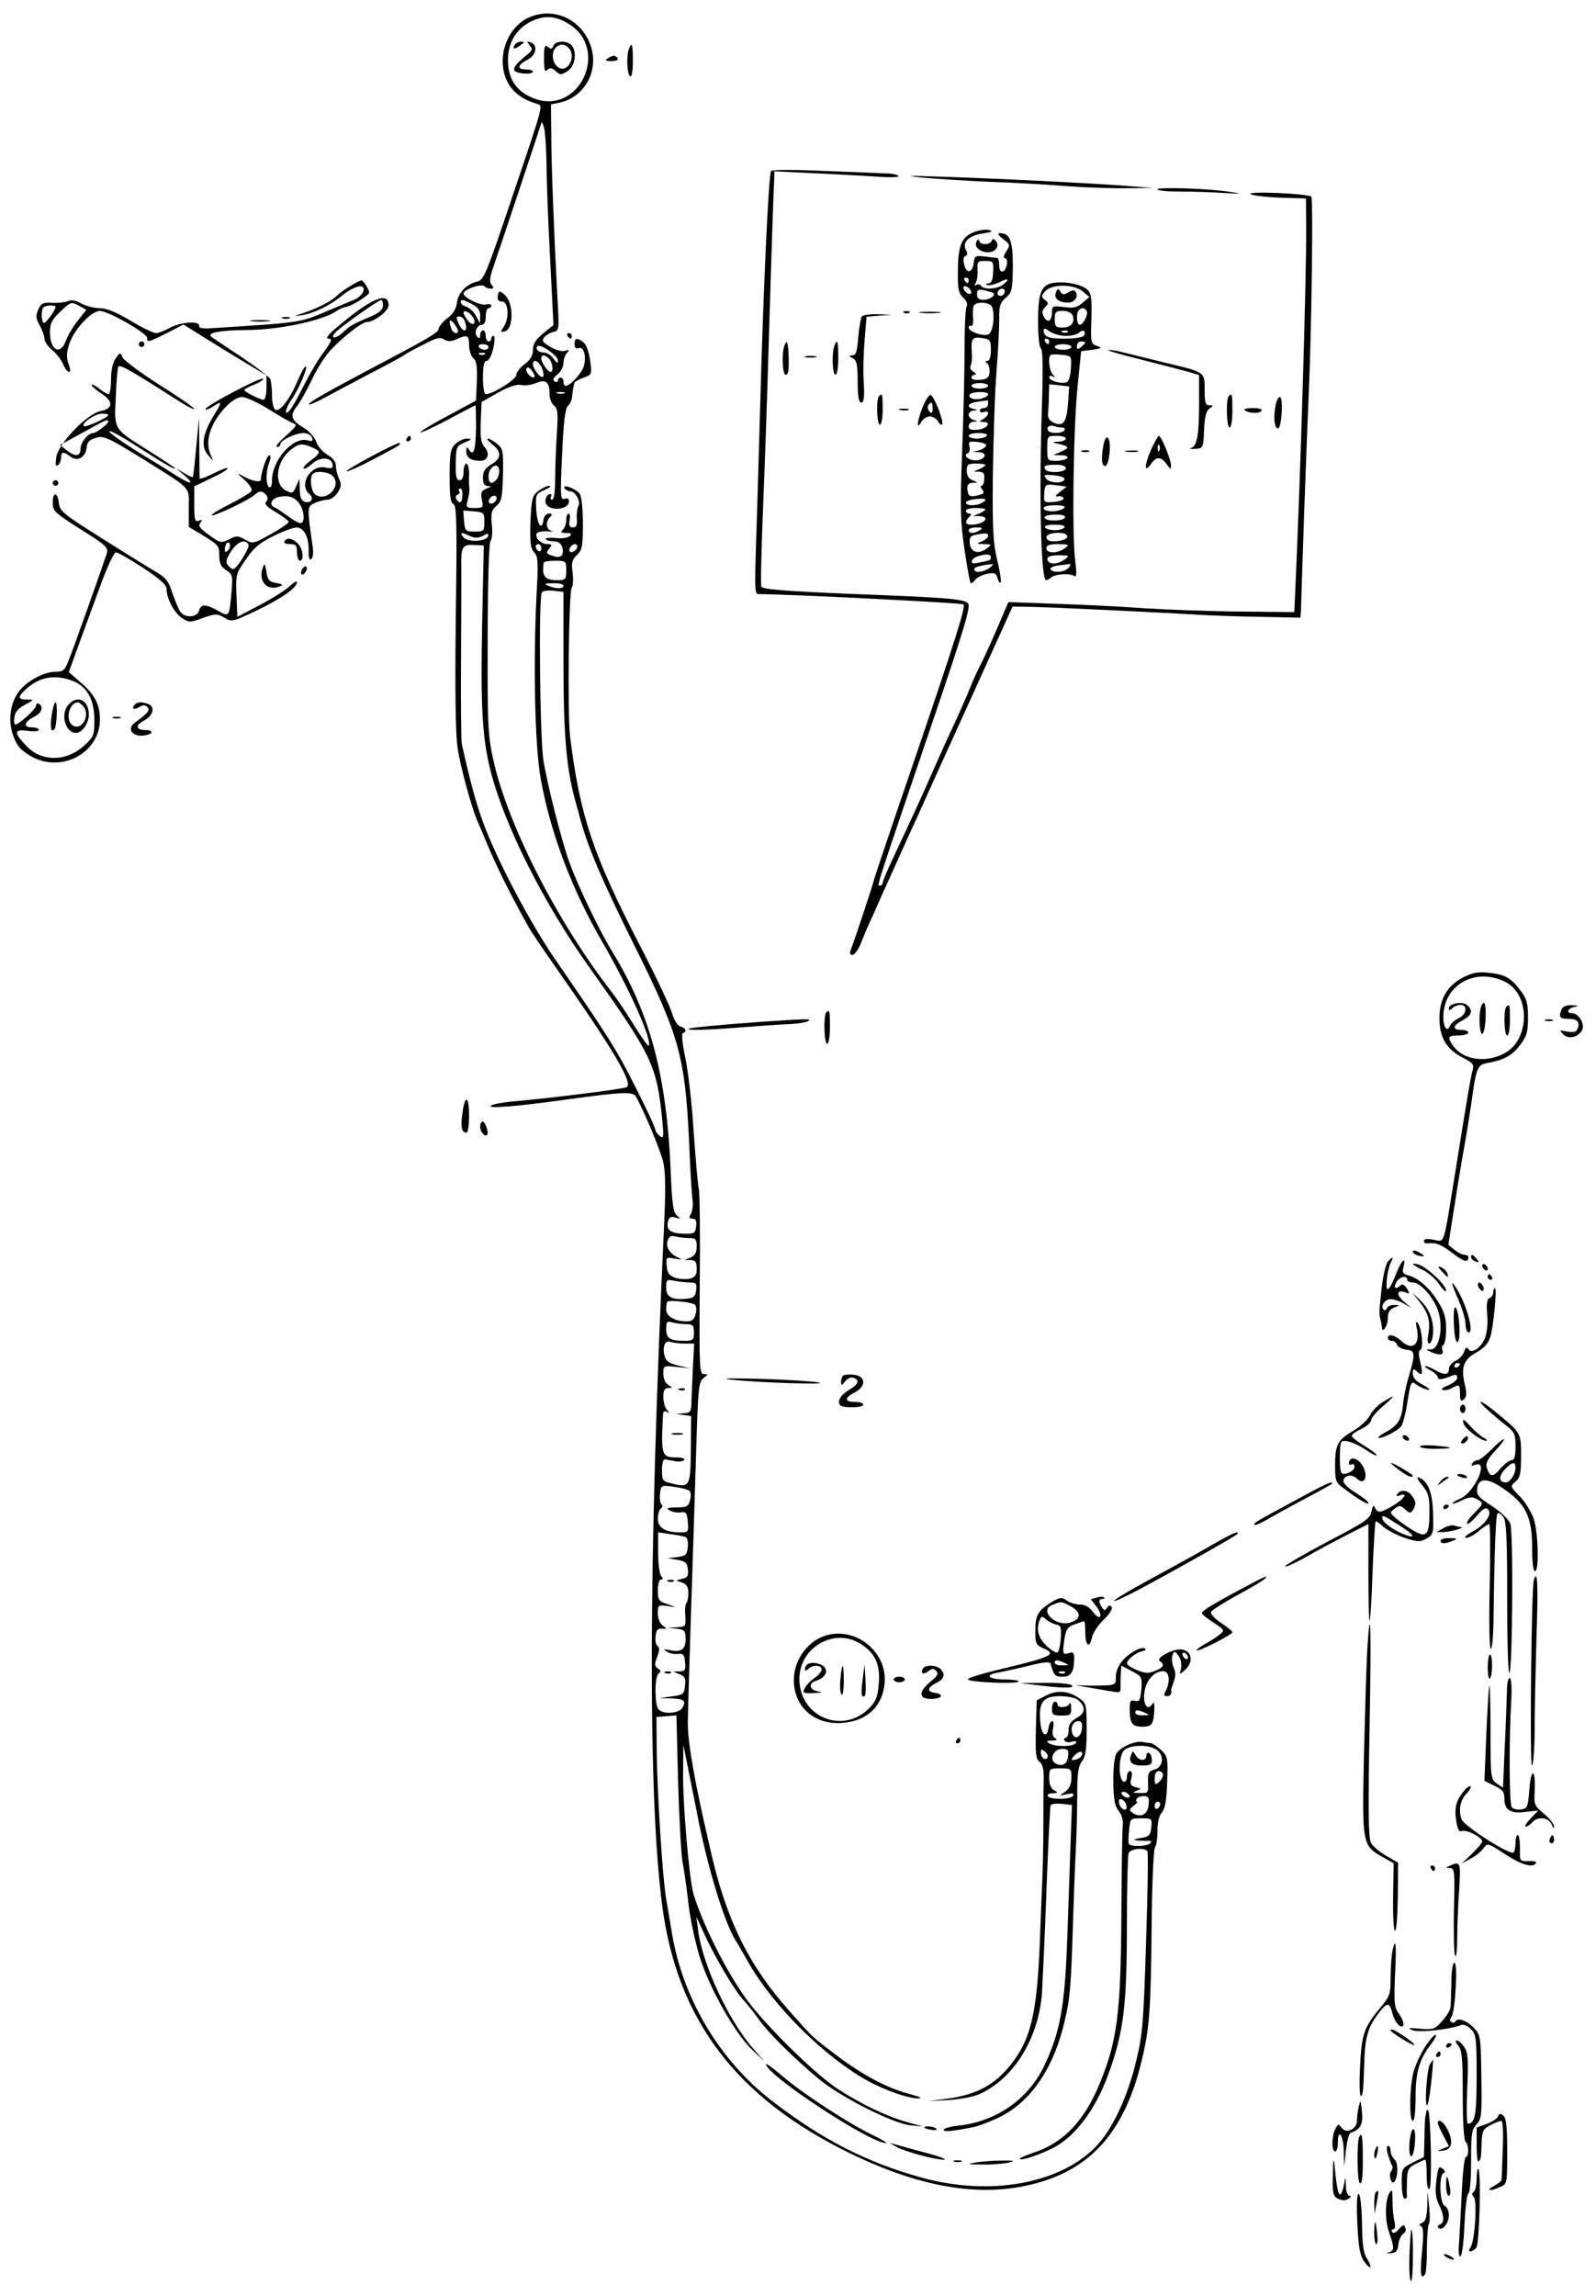 <?xml version="1.0" standalone="no"?>
<!DOCTYPE svg PUBLIC "-//W3C//DTD SVG 20010904//EN"
 "http://www.w3.org/TR/2001/REC-SVG-20010904/DTD/svg10.dtd">
<svg version="1.0" xmlns="http://www.w3.org/2000/svg"
 width="575pt" height="827pt" viewBox="0 0 575 827"
 preserveAspectRatio="xMidYMid meet">
<g transform="translate(0,827) scale(0.1,-0.1)"
fill="#000000" stroke="none">
<path d="M1910 8209 c-86 -35 -126 -155 -79 -239 20 -35 53 -59 103 -74 23 -8
28 10 -91 -343 -90 -267 -100 -292 -123 -297 -39 -9 -70 -41 -74 -77 -2 -21
-14 -40 -35 -56 -17 -13 -31 -31 -31 -38 0 -13 -40 -36 -270 -157 -145 -77
-202 -110 -197 -115 3 -2 24 7 48 20 24 13 98 52 164 87 66 34 125 66 130 70
6 5 36 22 69 38 47 25 62 29 76 19 14 -8 25 -8 45 1 39 18 45 15 45 -22 0 -18
7 -39 15 -46 12 -10 15 -30 13 -83 l-3 -70 -102 -55 c-57 -30 -101 -57 -98
-60 2 -2 47 19 100 47 52 28 97 51 98 51 1 0 2 -36 2 -80 -1 -81 -9 -106 -25
-80 -8 12 -10 11 -10 -6 0 -23 17 -34 51 -34 27 0 35 27 15 49 -13 15 -16 34
-14 91 l3 72 60 34 c40 22 68 31 83 27 12 -3 36 0 53 7 36 15 49 4 49 -41 0
-15 7 -33 16 -40 14 -11 15 -28 10 -104 -3 -49 -6 -123 -6 -162 0 -45 -4 -73
-11 -73 -5 0 -7 5 -4 10 3 6 2 10 -3 10 -13 0 -22 -24 -14 -37 18 -26 82 -18
82 11 0 10 -6 13 -16 9 -15 -5 -16 9 -9 157 5 118 11 168 21 178 8 7 15 22 15
33 1 10 3 24 4 29 1 6 3 14 4 19 0 5 15 14 32 20 31 11 32 11 25 63 -4 30 -14
57 -24 65 -24 18 -32 16 -32 -7 0 -13 5 -17 14 -14 18 7 29 -26 20 -63 -6 -25
-48 -72 -66 -73 -5 0 -8 7 -8 15 0 8 -4 15 -10 15 -5 0 -10 -5 -10 -11 0 -5
-5 -7 -12 -3 -8 5 -5 13 10 25 12 9 22 28 22 41 0 13 6 30 13 37 10 11 8 12
-8 7 -12 -3 -34 3 -53 15 -27 15 -31 23 -22 33 6 8 21 17 33 20 22 5 22 7 15
128 -12 223 -22 482 -22 588 l-1 104 30 6 c99 21 151 131 105 225 -39 81 -128
117 -210 84z m134 -22 c160 -92 40 -343 -129 -268 -57 25 -85 69 -85 135 0 60
28 109 78 136 49 25 88 25 136 -3z m-75 -507 c0 -58 6 -212 13 -343 l12 -238
-37 -30 c-27 -22 -37 -38 -37 -59 0 -21 -9 -36 -30 -52 -16 -12 -30 -29 -30
-39 0 -16 -85 -69 -110 -69 -6 0 -10 26 -10 60 0 43 4 60 13 60 8 0 18 19 24
45 6 25 6 45 2 45 -5 0 -9 -4 -9 -10 0 -5 -4 -10 -10 -10 -5 0 -10 9 -10 20 0
11 -4 20 -10 20 -5 0 -10 -8 -10 -17 0 -12 -3 -14 -10 -7 -14 14 -2 44 16 44
9 0 14 11 14 30 0 17 5 30 10 30 6 0 10 4 10 9 0 5 -9 7 -19 4 -20 -5 -81 25
-81 40 0 14 64 37 75 26 5 -5 15 -9 23 -9 11 0 12 3 3 14 -8 10 -7 24 4 57 28
81 175 523 176 528 1 3 5 -5 9 -19 4 -14 8 -72 9 -130z m-269 -505 c22 -12 30
-22 30 -43 l-1 -27 -14 27 c-8 15 -24 29 -35 33 -11 3 -20 11 -20 16 0 12 6
11 40 -6z m4 -48 c15 -24 -2 -34 -19 -11 -8 10 -15 23 -15 27 0 13 22 3 34
-16z m-30 -13 c15 -40 -4 -48 -22 -9 -9 20 -9 25 2 25 8 0 17 -7 20 -16z m-24
-36 c0 -14 -18 -9 -24 8 -11 28 -6 39 9 20 8 -11 15 -23 15 -28z m110 -58 c0
-5 -6 -10 -14 -10 -8 0 -18 5 -21 10 -3 6 3 10 14 10 12 0 21 -4 21 -10z m250
-48 c0 -13 -4 -11 -16 6 -8 12 -24 22 -34 22 -20 0 -33 13 -24 23 10 10 74
-34 74 -51z m-263 22 c-3 -3 -12 -4 -19 -1 -8 3 -5 6 6 6 11 1 17 -2 13 -5z
m231 -16 c13 -13 17 -48 6 -48 -10 0 -33 33 -34 48 0 15 12 16 28 0z m-26 -33
c6 -14 8 -28 5 -32 -8 -8 -36 26 -37 45 0 21 20 13 32 -13z m-27 -33 c-8 -9
-35 20 -28 31 4 6 11 3 19 -8 8 -10 12 -21 9 -23z m108 -59 c-7 -2 -19 -2 -25
0 -7 3 -2 5 12 5 14 0 19 -2 13 -5z"/>
<path d="M1855 8109 c-11 -17 -2 -18 19 -3 17 12 17 14 4 14 -9 0 -20 -5 -23
-11z"/>
<path d="M1908 8107 c11 -13 10 -18 -3 -29 -43 -35 -56 -50 -52 -61 4 -13 67
-17 67 -5 0 4 -11 8 -25 8 -34 0 -31 16 6 35 32 17 38 54 9 63 -13 4 -13 3 -2
-11z"/>
<path d="M1994 8105 c-5 -12 -10 -13 -20 -4 -12 9 -14 2 -14 -42 0 -41 3 -50
12 -41 9 9 16 8 30 -4 16 -15 19 -15 43 0 28 18 35 72 13 94 -17 17 -58 15
-64 -3z m54 -7 c30 -30 -2 -93 -36 -71 -21 13 -27 50 -12 69 15 17 32 18 48 2z"/>
<path d="M1793 7201 c-1 -12 5 -18 15 -17 23 1 28 -58 8 -89 -14 -21 -14 -23
4 -18 29 8 31 94 3 126 -21 22 -28 22 -30 -2z"/>
<path d="M2266 8094 c-10 -25 -7 -92 4 -99 6 -4 10 17 10 54 0 62 -3 73 -14
45z"/>
<path d="M2190 8060 c-12 -8 -9 -10 13 -10 16 0 26 4 22 10 -8 12 -16 12 -35
0z"/>
<path d="M2778 7654 c-9 -14 -28 -429 -39 -839 -6 -209 -13 -449 -16 -532 -4
-126 -3 -153 8 -153 126 -1 735 -32 740 -37 9 -9 -26 -119 -191 -603 -67 -195
-125 -368 -130 -385 -7 -29 -71 -221 -85 -257 -5 -12 -2 -18 6 -18 8 0 23 21
33 48 10 26 29 70 42 97 12 28 45 102 74 165 28 63 67 149 86 190 18 41 103
228 188 415 l154 340 63 -1 c72 -1 506 -22 614 -29 39 -2 135 -6 215 -7 l145
-3 2 25 c0 14 6 178 12 365 7 187 14 374 16 415 10 218 17 708 9 712 -19 11
-229 20 -219 9 6 -5 53 -11 105 -13 l95 -3 1 -105 c1 -169 -21 -912 -40 -1320
l-3 -65 -199 2 c-109 1 -264 7 -344 12 -80 6 -222 13 -316 16 l-171 6 -42 -98
c-23 -54 -51 -114 -61 -133 -10 -19 -27 -57 -38 -85 -11 -27 -36 -84 -55 -125
-20 -41 -54 -118 -77 -170 -42 -96 -70 -156 -141 -308 -22 -46 -39 -87 -39
-93 0 -5 -4 -9 -9 -9 -12 0 -25 -40 189 590 113 332 138 416 128 426 -17 17
-68 21 -432 35 -233 10 -309 16 -313 26 -3 7 0 133 6 280 6 148 16 423 21 613
6 190 12 388 14 440 2 52 4 110 5 129 l1 34 138 -7 c75 -3 178 -9 227 -12 51
-4 86 -3 82 2 -5 5 -23 9 -40 9 -18 1 -118 5 -223 9 -110 5 -193 5 -196 0z"/>
<path d="M3325 7630 c44 -4 152 -11 240 -15 88 -3 216 -10 284 -16 68 -5 165
-8 215 -7 l91 1 -105 8 c-117 9 -474 27 -675 33 -110 4 -118 3 -50 -4z"/>
<path d="M4170 7588 c0 -5 35 -8 78 -8 44 0 115 -2 158 -5 71 -4 74 -3 24 4
-75 12 -260 18 -260 9z"/>
<path d="M3507 7433 c-44 -18 -56 -49 -56 -147 -1 -57 3 -73 19 -88 12 -11 17
-24 13 -31 -5 -7 -8 -77 -8 -157 0 -80 -4 -248 -9 -375 -7 -195 -6 -247 9
-345 9 -63 19 -117 22 -120 2 -3 10 2 16 11 7 9 26 18 43 22 27 5 33 3 38 -16
3 -11 8 -19 11 -15 3 3 -2 39 -12 79 -15 62 -18 112 -16 309 2 129 7 296 13
370 6 74 10 160 10 190 -1 47 3 59 23 77 23 19 25 29 26 112 0 93 -10 121 -46
121 -11 0 -7 -7 11 -21 26 -20 26 -22 11 -45 -9 -14 -11 -24 -5 -24 15 0 8
-42 -7 -48 -8 -2 -13 6 -13 22 0 14 -3 26 -7 27 -5 0 -25 2 -45 5 -34 4 -37 2
-40 -23 -4 -36 -26 -41 -34 -7 -5 18 -3 29 4 32 8 2 9 9 2 21 -15 28 11 53 61
60 32 5 38 8 23 12 -11 4 -37 0 -57 -8z m71 -143 c-1 -29 -6 -40 -17 -41 -10
0 -12 -2 -4 -6 7 -2 26 2 43 10 33 17 40 12 13 -9 -21 -16 -69 -18 -78 -4 -4
6 -11 7 -17 4 -7 -5 -8 -2 -3 7 5 7 8 28 7 46 -2 31 0 33 28 33 28 0 30 -2 28
-40z m-88 -30 c0 -5 -2 -10 -4 -10 -3 0 -8 5 -11 10 -3 6 -1 10 4 10 6 0 11
-4 11 -10z m8 -39 c3 -8 -1 -12 -9 -9 -7 2 -15 10 -17 17 -3 8 1 12 9 9 7 -2
15 -10 17 -17z m81 -7 c9 -8 -13 -24 -35 -24 -17 0 -24 5 -24 20 0 17 4 19 28
14 15 -4 29 -8 31 -10z m41 8 c0 -13 -12 -22 -22 -16 -10 6 -1 24 13 24 5 0 9
-4 9 -8z m-52 -50 c19 -13 13 -100 -8 -107 -22 -7 -70 11 -70 25 0 6 4 9 9 6
5 -3 8 9 7 27 -2 17 -1 38 2 45 5 13 40 16 60 4z m2 -163 c0 -24 -5 -39 -12
-39 -9 0 -10 -3 -2 -8 6 -4 10 -18 9 -32 -1 -20 -8 -26 -33 -28 -18 -2 -32 1
-32 7 0 6 6 11 13 11 6 0 4 5 -6 11 -10 6 -14 15 -10 22 4 6 6 28 4 49 -3 49
2 56 39 50 27 -4 30 -7 30 -43z m-10 -129 c0 -5 -13 -10 -30 -10 -16 0 -30 5
-30 10 0 6 14 10 30 10 17 0 30 -4 30 -10z m0 -30 c0 -6 -11 -12 -24 -16 -26
-6 -50 2 -42 15 7 11 66 12 66 1z m0 -35 c0 -8 -7 -15 -15 -15 -8 0 -15 -4
-15 -10 0 -5 7 -7 15 -4 21 8 19 -13 -2 -25 -17 -10 -17 -10 0 -11 31 0 13
-25 -21 -28 -24 -2 -32 1 -32 12 0 9 8 17 18 17 16 1 16 2 0 6 -10 2 -18 11
-18 19 0 8 8 15 18 15 16 1 16 2 0 6 -29 7 -21 21 15 26 17 2 33 5 35 5 1 1 2
-5 2 -13z m-5 -115 c-3 -5 -19 -10 -36 -10 -16 0 -29 5 -29 10 0 6 16 10 36
10 21 0 33 -4 29 -10z m-2 -35 c-1 -5 -12 -13 -25 -17 l-23 -6 23 -1 c30 -1
24 -25 -7 -29 -26 -4 -55 17 -35 25 7 2 9 13 7 24 -5 18 -2 20 28 17 19 -2 33
-7 32 -13z m-3 -70 c0 -3 -10 -10 -22 -15 -23 -9 -23 -9 -2 -9 17 -1 22 -7 20
-26 0 -14 -5 -25 -10 -25 -5 0 -3 -6 3 -14 9 -11 6 -15 -15 -20 -30 -8 -37 -4
-39 24 -1 14 5 20 19 21 21 0 21 0 0 9 -14 5 -21 17 -21 34 0 23 4 26 33 26
19 0 34 -2 34 -5z m-10 -135 c-19 -13 -60 -13 -60 -1 0 6 15 11 33 13 38 4 47
0 27 -12z m10 -25 c0 -3 -10 -10 -22 -15 l-23 -9 23 0 c44 -2 17 -31 -29 -31
-22 0 -24 11 -7 28 9 9 9 12 0 12 -7 0 -12 5 -12 10 0 6 16 10 35 10 19 0 35
-2 35 -5z m-20 -75 c-20 -13 -40 -13 -40 0 0 6 12 10 28 10 21 0 24 -2 12 -10z
m30 -20 c0 -6 -10 -15 -22 -20 -22 -8 -21 -9 7 -10 29 -1 29 -1 10 -16 -30
-22 -57 -14 -61 18 -2 21 2 28 19 31 39 8 47 7 47 -3z m8 -86 c-3 -2 -19 -7
-38 -10 -25 -6 -32 -4 -28 7 5 16 61 29 67 16 1 -4 1 -10 -1 -13z m-2 -29
c-22 -17 -56 -20 -56 -6 0 8 19 14 65 19 6 1 1 -5 -9 -13z"/>
<path d="M3517 7397 c-11 -29 50 -50 71 -24 7 9 8 17 1 27 -8 11 -12 12 -16 3
-6 -16 -40 -17 -45 -1 -3 8 -7 6 -11 -5z"/>
<path d="M1261 7239 c-19 -11 -40 -27 -48 -35 -19 -19 -68 -44 -118 -61 -39
-13 -40 -13 -5 -8 40 6 103 37 142 70 30 25 66 40 75 31 11 -11 -7 -37 -34
-47 -15 -6 -57 -24 -93 -39 -100 -43 -96 -42 -430 -63 -22 -1 -34 2 -33 10 4
18 -69 13 -105 -8 -18 -10 -41 -19 -50 -19 -9 0 -51 20 -92 45 -52 31 -86 45
-112 45 -20 0 -49 8 -66 17 -18 11 -35 14 -48 8 -10 -4 -36 -7 -56 -6 -32 2
-40 -1 -50 -24 -10 -23 -9 -32 5 -57 9 -16 17 -38 17 -48 0 -10 12 -28 27 -40
15 -12 33 -35 40 -51 16 -38 35 -39 20 0 -8 22 -8 40 2 70 15 51 79 121 111
121 29 0 170 -80 170 -97 0 -18 2 -17 71 17 l60 31 72 -45 c40 -25 107 -66
150 -92 l77 -46 0 -44 c0 -24 -5 -44 -10 -44 -13 0 -70 29 -70 35 0 3 16 12
37 20 20 8 34 18 31 21 -8 7 -208 -98 -208 -110 0 -4 11 -1 25 8 36 24 37 20
5 -31 -41 -68 -47 -112 -20 -143 19 -23 20 -23 11 -3 -25 50 -5 116 51 176 22
23 45 37 60 37 13 0 55 -19 94 -43 38 -24 78 -47 89 -51 17 -6 14 -11 -25 -46
-25 -22 -39 -39 -32 -40 6 0 12 4 12 10 0 14 55 40 83 40 14 0 28 -7 31 -16 5
-13 1 -15 -17 -10 -52 13 -127 -72 -127 -144 0 -18 -4 -29 -10 -25 -13 8 -13
56 0 89 6 16 6 26 0 26 -8 0 -30 -61 -30 -87 0 -13 -34 -6 -70 15 -17 10 -14
5 9 -15 20 -18 31 -35 27 -42 -4 -6 -39 -27 -78 -47 -38 -19 -68 -37 -65 -40
6 -6 137 56 155 74 17 15 27 15 41 -1 7 -10 7 -17 0 -24 -8 -8 2 -19 35 -38
25 -15 46 -31 46 -35 0 -5 -29 -24 -64 -44 -63 -35 -65 -36 -93 -20 -26 15
-31 15 -58 1 -28 -14 -31 -14 -72 16 -34 24 -40 33 -31 44 8 11 7 12 -6 7 -14
-5 -16 3 -16 59 l0 65 60 29 c33 15 60 31 60 36 0 4 -22 -4 -50 -18 -27 -14
-50 -22 -51 -18 0 5 -1 55 -1 113 l-1 105 -10 -105 c-5 -58 -11 -106 -12 -108
-2 -2 -16 4 -32 14 l-28 17 30 -26 c39 -34 22 -33 -32 1 -23 15 -63 40 -90 56
-92 55 -154 99 -149 103 3 3 47 -21 98 -54 100 -64 138 -86 138 -80 0 3 -42
30 -92 62 -130 81 -127 76 -121 193 2 53 6 103 9 110 3 12 37 -7 217 -122 31
-20 57 -33 57 -29 0 4 -57 44 -126 87 -69 44 -129 89 -133 99 -7 19 -8 19 -24
-4 -11 -15 -17 -43 -17 -76 0 -29 -4 -53 -9 -53 -4 0 -20 9 -35 21 -14 11 -26
17 -26 12 0 -4 16 -18 36 -31 43 -28 42 -54 -4 -63 -49 -10 -151 -116 -159
-165 -4 -27 -3 -35 5 -30 7 4 12 16 12 27 0 22 8 24 34 4 25 -19 54 -3 58 32
2 21 10 29 34 36 27 8 43 1 160 -71 190 -119 174 -102 174 -181 l0 -69 55 -33
c51 -31 55 -36 55 -70 0 -28 6 -41 25 -53 23 -15 24 -20 19 -79 -8 -91 -8 -90
-49 -67 -45 25 -61 25 -68 0 -6 -24 -48 -27 -66 -6 -6 8 -19 38 -29 67 -14 44
-24 58 -57 77 -22 13 -110 67 -195 121 -142 89 -155 100 -158 129 -4 40 -22
42 -22 2 0 -32 3 -35 123 -111 68 -43 77 -52 72 -72 -11 -34 -125 -358 -141
-394 -11 -28 -18 -33 -46 -33 -40 0 -104 -35 -130 -71 -40 -53 -41 -137 -3
-195 9 -14 37 -35 62 -46 108 -48 233 27 233 140 0 55 -19 91 -71 135 l-41 36
30 83 c17 46 52 143 79 216 28 78 53 132 61 132 7 0 51 -25 98 -56 58 -38 84
-61 84 -75 0 -35 28 -87 55 -105 26 -17 30 -17 76 0 46 16 51 16 77 1 27 -16
30 -15 115 25 90 43 147 83 147 103 0 6 -12 -1 -27 -15 -16 -15 -64 -45 -108
-68 l-80 -42 -3 77 c-3 75 -2 79 34 130 28 42 50 60 99 84 34 17 72 31 83 31
27 0 45 -35 44 -83 -1 -25 2 -36 9 -31 7 4 9 22 5 48 -20 141 -20 141 8 154
15 7 36 12 46 12 11 0 27 11 36 25 14 21 15 31 5 51 -6 14 -11 35 -11 47 0 14
-11 28 -31 39 -16 10 -35 31 -40 47 -6 17 -26 39 -45 50 -45 27 -51 44 -24 78
12 15 34 55 50 88 15 33 42 79 61 102 38 46 121 113 141 113 26 0 78 40 78 60
0 53 -64 25 -191 -83 -30 -26 -37 -37 -25 -37 14 0 11 -9 -18 -49 -20 -26 -51
-79 -70 -117 -19 -38 -41 -78 -50 -89 -23 -30 -20 2 4 35 25 36 62 120 51 120
-4 0 -17 -24 -29 -52 -27 -65 -65 -114 -80 -104 -7 4 -12 27 -12 51 0 24 -3
50 -6 59 -3 8 -52 45 -107 82 -56 37 -104 69 -106 71 -17 14 31 23 120 24 126
0 287 35 335 71 7 5 22 11 33 13 21 4 81 42 81 51 0 11 -21 44 -28 44 -4 0
-22 -9 -41 -21z m119 -69 c0 -14 -12 -25 -37 -37 -73 -31 -81 -35 -107 -60
-28 -26 -51 -24 -25 2 20 20 152 114 162 114 4 1 7 -8 7 -19z m-1092 -3 l23
-13 -30 -38 c-17 -21 -36 -53 -43 -72 -20 -56 -58 -37 -58 29 0 32 7 46 36 73
40 38 40 38 72 21z m-88 -2 c0 -13 -38 -64 -43 -58 -9 8 -9 48 0 56 7 8 43 9
43 2z m190 -390 c0 -9 -82 -46 -88 -40 -10 10 40 45 66 45 12 0 22 -2 22 -5z
m-20 -45 c-14 -11 -29 -20 -34 -20 -19 0 -46 -34 -46 -57 0 -28 -19 -30 -51
-4 l-23 18 70 38 c96 53 98 54 104 49 2 -3 -6 -14 -20 -24z m755 -72 c32 -14
32 -19 -6 -47 -17 -13 -28 -25 -25 -29 3 -3 17 5 30 17 28 26 69 25 74 -1 3
-15 -2 -17 -26 -12 -54 11 -97 -63 -57 -96 19 -16 4 -36 -19 -27 -11 4 -16 19
-16 44 l-1 38 -12 -27 c-11 -25 -14 -27 -37 -15 -45 23 -35 106 18 147 29 23
41 24 77 8z m75 -104 c32 -38 -27 -95 -66 -64 -14 13 -19 61 -7 73 12 13 61 7
73 -9z m-123 -96 c15 -19 22 -54 13 -68 -5 -9 -19 -3 -49 18 -23 17 -46 32
-51 34 -22 8 -13 32 15 38 32 7 55 0 72 -22z m-256 -171 c-8 -8 -11 -7 -11 4
0 20 13 34 18 19 3 -7 -1 -17 -7 -23z m74 22 c7 -10 -42 -89 -55 -89 -4 0 -13
6 -19 14 -9 11 -6 22 11 49 23 36 51 47 63 26z m-630 -493 c50 -21 75 -68 75
-140 0 -54 -2 -60 -37 -92 -65 -59 -155 -59 -210 1 -44 47 -43 59 7 52 22 -3
40 -1 40 4 0 5 -12 9 -26 9 -32 0 -27 20 9 38 27 13 35 36 17 47 -5 3 -10 0
-10 -7 0 -12 -62 -68 -75 -68 -4 0 -5 12 -3 26 2 19 14 33 38 45 34 19 34 19
7 19 -33 0 -34 10 -4 37 50 46 108 55 172 29z"/>
<path d="M247 5732 c-31 -34 -12 -102 27 -102 22 0 46 35 46 66 0 52 -41 72
-73 36z m51 -4 c30 -30 -2 -93 -36 -71 -28 18 -14 82 19 83 3 0 10 -5 17 -12z"/>
<path d="M186 5693 c-6 -45 -2 -63 10 -50 9 9 12 97 4 97 -4 0 -10 -21 -14
-47z"/>
<path d="M3803 7252 c-51 -5 -63 -32 -63 -139 0 -51 4 -95 10 -98 7 -4 8 -74
4 -203 -11 -325 -4 -632 15 -632 4 0 11 4 17 9 13 13 66 17 82 7 11 -7 12 4 5
60 -11 95 -6 483 10 629 l12 120 40 5 c35 5 37 7 17 14 -22 7 -23 12 -20 96 2
71 0 92 -13 105 -19 19 -71 31 -116 27z m98 -32 l24 -20 -25 -21 c-20 -17 -33
-20 -67 -15 -40 5 -43 4 -43 -19 0 -32 -16 -41 -29 -16 -8 15 -7 23 4 34 13
13 13 17 -1 27 -13 11 -13 15 2 31 24 27 104 26 135 -1z m14 -70 c7 -12 -12
-50 -25 -50 -11 0 -14 43 -3 53 9 10 21 9 28 -3z m-51 -15 c10 -26 -5 -45 -35
-45 -26 0 -29 4 -29 30 0 26 3 30 29 30 16 0 31 -6 35 -15z m-24 -75 c20 0 41
5 48 12 13 13 27 5 17 -11 -7 -12 -103 -15 -129 -5 -9 3 -16 13 -16 21 0 12 3
12 22 -1 12 -9 39 -16 58 -16z m7 14 c-3 -3 -12 -4 -19 -1 -8 3 -5 6 6 6 11 1
17 -2 13 -5z m-67 -34 c0 -5 -2 -10 -4 -10 -3 0 -8 5 -11 10 -3 6 -1 10 4 10
6 0 11 -4 11 -10z m130 -4 c0 -2 -7 -9 -15 -16 -12 -10 -15 -10 -15 4 0 9 7
16 15 16 8 0 15 -2 15 -4z m-50 -16 c0 -5 -13 -10 -30 -10 -16 0 -30 5 -30 10
0 6 14 10 30 10 17 0 30 -4 30 -10z m-2 -77 c-1 -26 -7 -47 -15 -50 -19 -7
-63 5 -63 18 0 6 6 7 13 3 10 -6 10 -4 0 7 -13 13 -18 61 -8 70 2 3 20 3 40 1
36 -4 36 -5 33 -49z m-10 -124 c-5 -70 -17 -87 -51 -72 -17 8 -23 18 -21 35 1
12 3 41 3 63 l1 41 36 -4 36 -4 -4 -59z m-22 -89 c9 0 12 -4 9 -10 -8 -12 -52
-13 -59 -1 -8 12 6 22 22 16 7 -3 20 -5 28 -5z m14 -40 c0 -5 -12 -11 -27 -11
-21 -1 -23 -3 -8 -6 47 -10 51 -15 20 -29 l-30 -13 28 -1 c16 0 26 -4 22 -10
-3 -5 -21 -10 -39 -10 -33 0 -33 1 -33 45 0 44 0 45 33 45 19 0 34 -4 34 -10z
m0 -107 c0 -15 -65 -19 -74 -4 -8 13 0 17 39 17 22 0 35 -5 35 -13z m-5 -38
c0 -17 -51 -17 -65 0 -12 15 -10 16 26 13 21 -2 39 -7 39 -13z m-16 -47 c-17
-13 -19 -18 -7 -16 9 2 18 -1 20 -7 2 -5 -14 -11 -34 -13 -36 -3 -38 -2 -36
25 2 39 3 40 44 35 l37 -5 -24 -19z m16 -57 c-18 -17 -75 -17 -75 -1 0 6 19
10 42 10 26 0 38 -4 33 -9z m2 -35 c-5 -14 -69 -15 -74 -1 -2 6 15 11 37 11
26 1 39 -3 37 -10z m-2 -36 c-3 -5 -19 -10 -35 -10 -16 0 -32 5 -35 10 -4 6
10 10 35 10 25 0 39 -4 35 -10z m9 -29 c7 -11 -17 -21 -50 -21 -15 0 -24 6
-24 15 0 17 65 22 74 6z m-8 -46 c-26 -20 -66 -19 -66 0 0 11 11 15 43 15 39
-1 41 -2 23 -15z m0 -40 c-22 -17 -52 -20 -60 -6 -9 14 5 21 43 21 34 -1 35
-2 17 -15z m14 -30 c-14 -17 -56 -20 -65 -6 -3 5 9 12 27 14 18 2 37 5 42 5 5
1 3 -5 -4 -13z"/>
<path d="M3804 7216 c-8 -21 10 -36 44 -36 23 0 39 21 27 39 -4 7 -13 6 -26
-2 -16 -10 -21 -9 -29 3 -8 12 -10 12 -16 -4z"/>
<path d="M3258 7143 c7 -3 16 -2 19 1 4 3 -2 6 -13 5 -11 0 -14 -3 -6 -6z"/>
<path d="M3318 7143 c17 -2 47 -2 65 0 17 2 3 4 -33 4 -36 0 -50 -2 -32 -4z"/>
<path d="M3104 7129 c-3 -6 -9 -40 -12 -75 -4 -50 -8 -64 -21 -64 -14 -1 -14
-2 2 -11 14 -8 17 -24 17 -84 0 -54 4 -75 13 -75 9 0 12 18 9 70 -3 39 -1 109
3 155 l7 84 46 4 47 3 -52 2 c-29 1 -55 -3 -59 -9z"/>
<path d="M1018 7123 c6 -2 18 -2 25 0 6 3 1 5 -13 5 -14 0 -19 -2 -12 -5z"/>
<path d="M908 7113 c18 -2 45 -2 60 0 15 2 0 4 -33 4 -33 0 -45 -2 -27 -4z"/>
<path d="M2045 7060 c3 -5 8 -10 11 -10 2 0 4 5 4 10 0 6 -5 10 -11 10 -5 0
-7 -4 -4 -10z"/>
<path d="M500 7030 c0 -5 5 -10 10 -10 6 0 10 5 10 10 0 6 -4 10 -10 10 -5 0
-10 -4 -10 -10z"/>
<path d="M2826 7025 c-10 -26 -7 -105 4 -105 11 0 13 15 11 74 -2 45 -6 54
-15 31z"/>
<path d="M3006 7024 c-10 -26 -7 -104 4 -104 6 0 10 27 10 60 0 62 -3 72 -14
44z"/>
<path d="M4110 6975 c74 -19 152 -39 173 -45 l37 -11 0 -98 c0 -119 -7 -158
-29 -165 -9 -2 -2 -4 14 -3 30 2 30 3 33 67 2 46 7 69 19 78 16 11 16 12 0 12
-14 0 -17 10 -17 55 0 66 3 64 -145 99 -60 15 -126 31 -146 36 -20 6 -45 10
-55 9 -11 0 42 -16 116 -34z"/>
<path d="M2903 6983 c9 -2 25 -2 35 0 9 3 1 5 -18 5 -19 0 -27 -2 -17 -5z"/>
<path d="M3167 6843 c-11 -10 -8 -103 3 -103 6 0 10 25 10 55 0 56 -1 60 -13
48z"/>
<path d="M3322 6798 c-20 -52 -20 -80 -1 -45 6 9 19 17 29 17 10 0 23 -8 29
-17 5 -10 12 -15 15 -12 8 8 -28 102 -41 106 -6 2 -20 -20 -31 -49z m38 0 c0
-16 -3 -19 -11 -11 -6 6 -8 16 -5 22 11 17 16 13 16 -11z"/>
<path d="M4427 6843 c-11 -10 -8 -113 3 -113 6 0 10 27 10 60 0 61 -1 65 -13
53z"/>
<path d="M4595 6806 c-8 -42 -3 -82 10 -79 13 4 19 113 6 113 -6 0 -13 -15
-16 -34z"/>
<path d="M3243 6793 c9 -2 23 -2 30 0 6 3 -1 5 -18 5 -16 0 -22 -2 -12 -5z"/>
<path d="M4484 6793 c12 -12 54 -14 61 -3 4 6 -8 10 -31 10 -21 0 -34 -3 -30
-7z"/>
<path d="M1465 6690 c-3 -5 -1 -10 4 -10 6 0 11 5 11 10 0 6 -2 10 -4 10 -3 0
-8 -4 -11 -10z"/>
<path d="M3976 6669 c-10 -51 -7 -81 7 -77 14 5 22 87 9 100 -6 6 -12 -3 -16
-23z"/>
<path d="M4146 6648 c-24 -56 -24 -84 1 -49 18 27 37 27 56 -1 13 -18 16 -20
16 -6 1 19 -35 108 -44 108 -3 0 -16 -24 -29 -52z m31 0 c-3 -8 -6 -5 -6 6 -1
11 2 17 5 13 3 -3 4 -12 1 -19z"/>
<path d="M1640 6670 c-17 -17 -20 -33 -20 -115 0 -72 3 -97 14 -101 11 -4 13
-73 8 -407 -3 -272 -1 -425 7 -474 10 -65 48 -206 70 -258 5 -11 21 -49 36
-85 34 -82 90 -194 152 -304 6 -11 48 -73 92 -136 210 -300 283 -422 259 -436
-10 -7 -268 -39 -403 -51 -38 -3 -77 -10 -85 -15 -21 -13 91 -4 270 21 201 28
241 29 251 11 29 -51 88 -193 98 -234 9 -37 10 -101 2 -265 -55 -1174 -57
-2026 -5 -2417 54 -410 267 -691 675 -890 264 -129 490 -164 688 -104 193 57
307 195 365 440 27 112 32 177 35 470 1 157 7 289 12 295 5 5 9 31 9 59 0 31
6 56 16 67 11 13 17 43 19 109 3 88 2 93 -22 116 -14 13 -31 24 -37 25 -6 0
-20 2 -30 4 -28 5 -83 -20 -95 -44 -6 -11 -11 -56 -10 -101 1 -61 5 -86 19
-103 12 -14 17 -35 15 -53 -2 -16 -4 -162 -5 -324 -2 -351 -15 -453 -78 -605
-55 -135 -131 -215 -240 -250 -29 -10 -51 -20 -48 -22 6 -7 71 15 119 39 79
40 153 137 199 263 56 153 68 246 68 544 0 131 3 246 6 255 6 17 59 22 68 7 3
-4 1 -152 -5 -327 -9 -285 -12 -330 -35 -426 -32 -134 -88 -253 -149 -314
-132 -132 -381 -175 -622 -109 -200 55 -362 138 -543 278 -187 145 -319 365
-359 602 -6 39 -16 95 -21 125 -13 74 -32 376 -34 530 l-1 125 36 3 36 3 6
-240 c4 -132 11 -261 16 -288 5 -26 15 -93 21 -148 6 -55 25 -143 41 -195 36
-114 128 -277 190 -335 l43 -40 -40 45 c-89 101 -183 303 -199 427 l-6 48 23
-50 c40 -89 108 -205 141 -243 18 -20 46 -55 61 -77 35 -49 128 -141 216 -214
78 -65 268 -161 331 -167 l44 -4 -55 15 c-75 21 -165 64 -252 120 -74 49 -227
196 -311 300 -73 91 -168 273 -208 400 -15 48 -39 320 -38 435 l1 105 18 -90
c10 -49 23 -117 30 -150 37 -196 99 -398 140 -465 6 -8 27 -45 48 -82 88 -154
273 -338 427 -423 63 -35 150 -65 184 -64 16 0 5 6 -29 15 -82 21 -170 68
-262 137 -99 75 -87 65 -174 163 -145 162 -227 327 -283 574 -58 248 -82 386
-83 459 0 25 5 199 11 386 6 187 15 454 19 594 7 232 9 254 27 267 17 13 17
14 1 14 -16 0 -17 20 -15 318 2 174 0 331 -3 347 -4 17 -12 111 -19 210 -6 99
-20 218 -30 265 -11 51 -14 86 -9 88 16 6 11 19 -8 24 -11 3 -23 22 -31 49 -7
24 -59 134 -116 244 -169 327 -215 465 -251 750 -10 82 -5 528 6 539 5 5 6 29
3 53 -5 37 -2 47 16 64 18 17 21 31 21 112 0 59 -5 99 -12 109 -15 19 -64 36
-54 19 4 -6 14 -11 21 -11 18 0 38 -37 29 -52 -4 -7 -7 -27 -6 -45 2 -25 -1
-33 -14 -33 -12 0 -15 7 -12 25 3 14 1 25 -3 25 -5 0 -9 -10 -9 -23 0 -13 -5
-28 -12 -35 -9 -9 -7 -12 12 -12 18 0 21 -3 13 -11 -6 -6 -29 -10 -51 -7 -22
2 -38 0 -36 -4 3 -5 16 -8 29 -8 15 0 26 -7 30 -20 9 -28 -3 -42 -28 -34 -30
9 -32 11 -17 29 10 13 9 15 -8 15 -23 0 -47 24 -38 39 4 5 21 8 39 7 17 -2 24
-1 15 1 -21 5 -24 33 -6 51 9 9 8 12 -4 12 -10 0 -18 -10 -20 -22 -6 -43 -23
-18 -26 37 -3 54 -2 56 30 70 18 8 26 14 17 15 -9 0 -27 -9 -40 -19 -22 -17
-24 -29 -28 -111 -2 -73 0 -95 13 -109 14 -15 15 -34 11 -117 -15 -263 -9
-576 13 -699 35 -195 112 -399 223 -590 98 -169 181 -356 166 -372 -3 -2 -26
31 -53 74 -26 43 -62 96 -79 118 -194 249 -372 596 -426 830 -21 94 -23 120
-22 443 0 205 5 348 10 353 6 6 8 32 5 59 -4 42 -1 53 16 67 19 16 22 30 24
112 2 87 0 95 -21 112 -13 11 -28 19 -33 19 -6 0 1 -9 16 -21 34 -27 33 -51
-4 -72 -23 -14 -30 -25 -30 -48 0 -21 5 -29 18 -30 13 0 12 -2 -5 -9 -19 -8
-22 -14 -17 -40 6 -28 5 -30 -26 -30 -30 0 -32 2 -25 28 4 15 7 34 6 42 -1 8
-2 32 -1 53 0 20 -4 37 -10 37 -5 0 -10 -13 -10 -30 0 -19 -5 -30 -14 -30 -12
0 -15 14 -14 61 1 59 2 62 32 75 27 11 28 13 9 14 -13 0 -32 -9 -43 -20z m150
-126 c-18 -21 -30 -17 -30 11 0 32 34 53 38 24 2 -11 -2 -27 -8 -35z m-124
-59 c-1 -27 -10 -32 -22 -13 -4 6 -2 14 4 16 7 2 10 8 6 13 -3 5 -1 9 4 9 6 0
9 -11 8 -25z m113 -26 c-9 -5 -15 -4 -18 2 -2 6 3 15 10 20 9 5 15 4 18 -2 2
-6 -3 -15 -10 -20z m-34 -69 c0 -33 -2 -35 -35 -35 -33 0 -35 2 -38 38 l-3 38
38 -3 c36 -3 38 -5 38 -38z m-52 -51 c18 -8 30 -8 47 1 18 10 21 9 18 -2 -7
-19 -72 -22 -88 -4 -15 19 -9 20 23 5z m44 -319 c-6 -306 1 -415 33 -537 52
-195 190 -468 350 -693 231 -325 246 -356 266 -555 6 -64 5 -69 -10 -56 -9 7
-16 19 -16 25 0 6 -32 74 -71 151 -68 135 -99 184 -288 458 -92 134 -210 357
-261 496 -25 68 -46 145 -76 280 -3 13 -4 151 -3 305 1 155 1 301 1 326 -2 79
3 89 44 87 l37 -2 -6 -285z m213 274 c0 -8 -4 -12 -10 -9 -5 3 -10 10 -10 16
0 5 5 9 10 9 6 0 10 -7 10 -16z m130 7 c0 -12 -20 -25 -27 -18 -7 7 6 27 18
27 5 0 9 -4 9 -9z m-40 -86 c0 -33 -2 -35 -34 -35 -43 0 -55 15 -47 63 0 4 19
7 41 7 39 0 40 -1 40 -35z m-10 -55 c0 -12 -27 -12 -55 0 -16 7 -13 9 18 9 20
1 37 -3 37 -9z m0 -279 c0 -250 10 -374 40 -486 6 -22 15 -53 19 -70 29 -108
78 -222 196 -460 169 -340 185 -403 200 -760 3 -71 8 -143 10 -158 3 -16 0
-37 -5 -48 -9 -15 -7 -19 5 -19 12 0 15 -8 13 -27 -3 -26 -6 -28 -46 -27 -47
1 -63 14 -55 45 4 15 11 18 27 13 19 -5 19 -5 5 7 -14 11 -18 43 -23 169 -15
337 -74 559 -209 780 -45 73 -124 236 -155 322 -27 73 -78 272 -94 368 -13 78
-18 586 -6 606 4 6 23 8 42 6 l36 -4 0 -257z m453 -2071 c23 0 27 -4 27 -30 0
-22 -6 -33 -22 -40 l-23 -9 23 0 c18 -1 22 -7 22 -31 0 -23 -5 -31 -25 -36
-13 -3 -37 -2 -52 3 -22 8 -29 17 -31 42 -3 32 -3 33 30 27 24 -4 28 -4 13 3
-32 14 -47 38 -40 61 5 16 12 20 28 16 12 -3 34 -6 50 -6z m4 -160 c21 0 24
-4 21 -27 -2 -22 -9 -29 -32 -31 -54 -6 -76 5 -76 39 0 30 2 31 31 25 17 -3
42 -6 56 -6z m17 -80 c5 -5 6 -20 2 -34 -5 -19 -13 -26 -31 -26 -44 0 -75 18
-75 43 0 13 2 26 4 28 8 7 90 -2 100 -11z m-31 -70 c23 0 27 -4 27 -30 0 -27
-3 -30 -34 -30 -52 0 -66 9 -66 42 0 27 3 30 23 24 12 -3 34 -6 50 -6z m-7
-70 l35 0 -5 -92 c-2 -51 -5 -108 -5 -125 -1 -29 -5 -33 -28 -34 l-28 -2 27
-4 28 -4 -1 -120 c-1 -134 -4 -139 -68 -123 -34 8 -36 11 -36 49 0 24 4 39 11
38 6 -1 23 -4 38 -7 14 -2 28 0 31 5 4 5 -9 9 -28 9 -54 0 -56 8 -48 158 1 8
6 10 14 6 10 -6 10 -4 0 7 -7 7 -13 28 -13 46 0 25 4 33 18 33 16 1 16 1 0 11
-11 6 -18 22 -18 40 0 30 0 30 48 25 l47 -5 -42 10 c-33 8 -44 16 -49 35 -8
33 2 58 22 50 9 -3 31 -6 50 -6z m18 -530 c5 -5 6 -20 2 -34 -6 -23 -12 -26
-49 -26 -34 -1 -38 -3 -24 -11 9 -6 27 -9 40 -7 19 3 22 -2 25 -34 3 -36 2
-38 -27 -38 -54 0 -81 16 -81 49 0 16 5 33 11 37 6 4 7 10 2 15 -5 5 -7 23 -5
40 4 29 5 30 51 23 25 -3 50 -10 55 -14z m-16 -166 c8 -2 12 -16 10 -36 -3
-29 -7 -33 -38 -37 l-35 -4 35 -6 c29 -5 36 -11 38 -34 3 -23 -1 -30 -19 -34
l-23 -6 22 -8 c16 -6 22 -17 22 -37 0 -16 -3 -32 -7 -36 -4 -4 -6 -25 -4 -46
2 -39 2 -40 -31 -42 l-33 -1 33 -4 c29 -4 32 -7 32 -38 0 -37 -16 -48 -58 -39
-23 4 -24 4 -9 -6 9 -6 27 -10 40 -8 18 2 23 -2 25 -29 3 -29 0 -33 -20 -34
l-23 0 23 -10 c19 -7 23 -15 20 -41 -3 -31 -6 -33 -48 -39 l-45 -6 41 -1 c48
-2 57 -8 43 -33 -11 -22 -71 -26 -87 -6 -14 18 -14 119 1 129 9 6 9 10 -3 18
-12 8 -13 14 -2 42 8 22 9 34 1 39 -6 3 -9 19 -7 35 2 22 8 29 23 27 19 -1 19
-1 3 11 -11 8 -18 26 -18 44 0 30 2 31 33 27 l32 -5 -32 12 c-30 10 -33 15
-33 49 0 22 5 39 11 39 8 0 8 4 1 13 -6 7 -11 45 -11 85 l0 72 42 -6 c23 -3
48 -8 55 -10z m1706 -773 c22 -24 13 -59 -17 -66 -18 -5 -22 -12 -21 -45 2
-39 1 -40 -30 -39 -25 0 -27 2 -12 8 19 7 19 8 -2 13 -19 5 -22 11 -16 32 4
16 2 26 -5 26 -6 0 -11 -9 -11 -21 0 -12 -5 -19 -12 -17 -19 7 -18 89 0 111
22 25 103 24 126 -2z m16 -85 c0 -7 -7 -19 -15 -26 -13 -11 -15 -8 -15 14 0
16 5 26 15 26 8 0 15 -6 15 -14z m-120 -77 c0 -4 -7 -6 -15 -3 -8 4 -15 10
-15 15 0 4 7 6 15 3 8 -4 15 -10 15 -15z m68 -31 c-3 -35 -29 -48 -58 -28 -13
9 -12 12 4 25 11 8 16 15 12 15 -4 0 -4 5 -1 10 3 6 15 10 26 10 17 0 20 -6
17 -32z m-80 -2 c3 -12 -1 -17 -10 -14 -7 3 -15 13 -16 22 -3 12 1 17 10 14 7
-3 15 -13 16 -22z m122 5 c0 -6 -4 -13 -10 -16 -5 -3 -10 1 -10 9 0 9 5 16 10
16 6 0 10 -4 10 -9z m-32 -83 c-3 -29 -7 -34 -38 -39 -29 -5 -30 -7 -10 -9 14
-1 31 -2 39 -1 7 2 10 -2 6 -8 -7 -12 -72 -15 -78 -3 -2 4 -2 26 1 50 4 42 4
42 44 42 38 0 39 -1 36 -32z"/>
<path d="M2448 3263 c7 -3 16 -2 19 1 4 3 -2 6 -13 5 -11 0 -14 -3 -6 -6z"/>
<path d="M2423 3103 c9 -2 25 -2 35 0 9 3 1 5 -18 5 -19 0 -27 -2 -17 -5z"/>
<path d="M2408 2573 c7 -3 16 -2 19 1 4 3 -2 6 -13 5 -11 0 -14 -3 -6 -6z"/>
<path d="M2398 2243 c7 -3 16 -2 19 1 4 3 -2 6 -13 5 -11 0 -14 -3 -6 -6z"/>
<path d="M4075 1948 c-10 -26 3 -38 41 -38 27 0 34 4 34 19 0 11 -4 23 -10 26
-5 3 -10 -1 -10 -9 0 -22 -27 -20 -39 2 -9 16 -10 16 -16 0z"/>
<path d="M1338 6626 c-53 -28 -93 -52 -89 -54 5 -1 48 18 97 44 98 52 99 52
93 58 -2 2 -48 -19 -101 -48z"/>
<path d="M3898 6643 c6 -2 18 -2 25 0 6 3 1 5 -13 5 -14 0 -19 -2 -12 -5z"/>
<path d="M4058 6643 c12 -2 30 -2 40 0 9 3 -1 5 -23 4 -22 0 -30 -2 -17 -4z"/>
<path d="M190 6530 c0 -5 5 -10 10 -10 6 0 10 5 10 10 0 6 -4 10 -10 10 -5 0
-10 -4 -10 -10z"/>
<path d="M1025 6320 c-4 -6 5 -10 19 -10 22 0 26 -4 26 -30 0 -16 5 -30 10
-30 17 0 11 46 -8 63 -21 19 -38 22 -47 7z"/>
<path d="M946 6223 c-16 -47 17 -83 60 -66 16 6 14 8 -11 13 -25 4 -31 11 -35
40 -5 31 -7 33 -14 13z"/>
<path d="M1086 6215 c-3 -8 -1 -15 3 -15 5 0 11 7 15 15 3 8 1 15 -3 15 -5 0
-11 -7 -15 -15z"/>
<path d="M487 5733 c-15 -14 -6 -22 13 -11 15 9 22 10 31 1 11 -11 3 -21 -45
-56 -27 -20 -14 -47 23 -47 16 0 33 5 36 10 3 6 -5 10 -19 10 -37 0 -41 17 -6
35 32 17 40 49 14 59 -20 8 -39 8 -47 -1z"/>
<path d="M408 5683 c6 -2 18 -2 25 0 6 3 1 5 -13 5 -14 0 -19 -2 -12 -5z"/>
<path d="M5273 4750 c-59 -30 -88 -80 -87 -151 1 -68 26 -110 86 -140 33 -17
39 -24 34 -42 -7 -24 -19 -93 -65 -382 -42 -259 -35 -238 -76 -231 -23 5 -35
3 -35 -4 0 -6 6 -10 13 -9 30 4 48 -3 90 -35 42 -32 57 -36 57 -14 0 4 -6 8
-14 8 -8 0 -24 8 -36 18 l-22 18 26 165 c14 90 31 187 36 214 5 28 14 84 20
125 19 138 22 144 60 151 59 11 87 26 117 65 24 32 28 47 28 99 0 52 -5 68
-28 98 -34 45 -55 57 -115 63 -36 4 -57 0 -89 -16z m150 -17 c92 -46 89 -210
-4 -258 -67 -35 -148 -23 -183 27 -23 32 -20 38 19 38 19 0 35 5 35 10 0 6
-11 10 -25 10 -34 0 -32 16 5 35 33 17 38 36 15 55 -17 14 -65 5 -65 -12 0 -9
3 -9 12 0 7 7 20 12 30 12 27 0 22 -35 -7 -48 -14 -7 -28 -19 -31 -27 -10 -25
-24 -6 -24 31 0 116 115 181 223 127z"/>
<path d="M5336 4644 c-9 -24 -7 -92 3 -98 5 -4 11 19 13 50 3 56 -4 78 -16 48z"/>
<path d="M5427 4643 c-11 -10 -8 -103 3 -103 6 0 10 25 10 55 0 56 -1 60 -13
48z"/>
<path d="M5626 4634 c-11 -28 -7 -34 23 -34 34 0 44 -11 35 -35 -5 -13 -14
-15 -38 -11 -28 6 -29 5 -14 -10 19 -19 53 -11 68 15 11 21 -12 61 -36 61 -23
0 -16 18 9 23 16 3 14 5 -9 6 -21 1 -34 -5 -38 -15z"/>
<path d="M2977 4623 c-11 -10 -8 -113 3 -113 6 0 10 27 10 60 0 61 -1 65 -13
53z"/>
<path d="M2755 4590 c-159 -11 -270 -22 -274 -26 -7 -7 78 -4 199 6 63 5 139
10 167 11 29 2 58 6 65 11 14 9 -7 8 -157 -2z"/>
<path d="M5568 4593 c6 -2 18 -2 25 0 6 3 1 5 -13 5 -14 0 -19 -2 -12 -5z"/>
<path d="M1666 4260 c-7 -51 -3 -70 15 -70 5 0 9 27 9 60 0 73 -15 79 -24 10z"/>
<path d="M1730 4211 c0 -19 17 -38 25 -29 7 7 -7 48 -16 48 -5 0 -9 -9 -9 -19z"/>
<path d="M5090 3762 c0 -6 9 -12 20 -15 11 -3 20 -3 20 -1 0 2 -9 8 -20 14
-11 6 -20 7 -20 2z"/>
<path d="M5300 3741 c0 -5 7 -12 16 -15 14 -5 15 -4 4 9 -14 17 -20 19 -20 6z"/>
<path d="M5000 3725 c-7 -8 -17 -50 -22 -93 -10 -93 -10 -92 -4 -117 2 -11 5
-24 5 -28 2 -22 21 8 21 34 0 21 6 32 23 39 22 9 22 9 0 9 -12 1 -23 -5 -26
-11 -2 -7 -8 -10 -12 -6 -13 12 4 38 25 38 11 0 33 -7 48 -16 l27 -16 -29 25
c-28 25 -23 43 9 31 15 -6 15 -4 4 14 -9 14 -17 18 -23 12 -17 -17 -27 -11
-16 10 11 21 40 28 40 10 0 -5 9 -10 21 -10 28 0 77 -57 92 -108 17 -58 2
-132 -28 -133 -20 0 -20 0 0 -9 31 -13 48 -12 42 5 -4 8 -2 17 3 20 6 4 10 30
10 59 0 40 -7 62 -29 97 -32 51 -72 86 -108 95 -19 5 -22 11 -16 32 10 42 -11
18 -31 -36 -11 -28 -23 -49 -27 -46 -9 5 0 73 12 97 12 21 6 22 -11 2z"/>
<path d="M5092 3715 c3 -4 21 -14 40 -23 18 -10 43 -32 55 -51 13 -19 23 -27
23 -20 0 20 -69 85 -100 94 -14 4 -22 4 -18 0z"/>
<path d="M5340 3711 c0 -5 5 -13 10 -16 6 -3 10 -2 10 4 0 5 -4 13 -10 16 -5
3 -10 2 -10 -4z"/>
<path d="M5195 3690 c21 -24 26 -25 19 -6 -3 8 -13 17 -22 21 -13 5 -13 2 3
-15z"/>
<path d="M5360 3670 c0 -5 5 -10 11 -10 5 0 7 5 4 10 -3 6 -8 10 -11 10 -2 0
-4 -4 -4 -10z"/>
<path d="M5250 3598 c17 -37 30 -81 30 -98 0 -16 5 -30 11 -30 24 0 -16 127
-55 175 -9 11 -2 -10 14 -47z"/>
<path d="M5326 3635 c4 -8 10 -15 15 -15 4 0 6 7 3 15 -4 8 -10 15 -15 15 -4
0 -6 -7 -3 -15z"/>
<path d="M5380 3615 c0 -9 -6 -18 -13 -21 -10 -3 -12 -20 -9 -59 3 -32 -1 -68
-8 -85 -15 -37 -49 -58 -60 -40 -6 9 -10 6 -15 -9 -4 -12 -18 -27 -31 -33 -13
-6 -24 -19 -24 -30 0 -21 -16 -23 -50 -3 -14 8 -29 14 -35 14 -5 0 2 -7 18
-15 15 -8 27 -20 27 -25 0 -11 16 -9 53 6 12 5 17 2 17 -8 0 -8 -15 -20 -32
-27 -18 -7 -28 -14 -21 -17 7 -2 21 0 32 6 29 16 31 14 31 -20 0 -25 3 -29 14
-20 10 9 11 21 3 55 -14 62 -4 88 42 114 27 15 43 33 50 55 12 39 25 177 17
177 -3 0 -6 -7 -6 -15z m-120 -259 c0 -3 -4 -8 -10 -11 -5 -3 -10 -1 -10 4 0
6 5 11 10 11 6 0 10 -2 10 -4z"/>
<path d="M5113 3582 c33 -41 41 -71 33 -117 -4 -21 -3 -35 3 -35 5 0 11 12 13
28 6 48 -10 94 -43 126 l-32 31 26 -33z"/>
<path d="M5238 3499 c2 -44 7 -67 14 -63 12 8 6 110 -8 124 -5 5 -8 -18 -6
-61z"/>
<path d="M5104 3487 c14 -61 -15 -85 -56 -47 -23 21 -48 27 -48 10 0 -5 6 -10
14 -10 8 0 16 -6 19 -14 3 -8 18 -16 34 -18 32 -3 33 -13 8 -98 -9 -30 -18
-74 -20 -97 -5 -56 -19 -79 -63 -102 -20 -11 -31 -20 -24 -21 17 0 66 25 80
42 6 8 16 45 22 83 12 78 14 82 32 68 16 -12 48 -24 48 -18 0 2 -13 11 -30 20
-19 10 -30 23 -30 37 0 17 3 19 12 10 22 -22 26 -13 15 30 -7 30 -7 43 0 45
13 5 5 83 -10 98 -6 7 -7 1 -3 -18z"/>
<path d="M3037 3314 c-4 -4 -7 -14 -7 -23 1 -13 3 -13 15 3 8 11 21 16 30 13
23 -9 18 -24 -15 -43 -31 -19 -44 -39 -34 -55 7 -12 84 -11 84 1 0 6 -13 10
-30 10 -39 0 -38 15 1 35 41 22 38 59 -6 63 -17 2 -34 0 -38 -4z"/>
<path d="M2635 3300 c100 -11 357 -19 315 -10 -19 4 -114 10 -210 13 -112 3
-150 2 -105 -3z"/>
<path d="M4983 3220 c-18 -10 -39 -32 -47 -48 -9 -17 -36 -42 -60 -56 -57 -33
-66 -50 -66 -125 0 -56 2 -62 33 -84 54 -40 87 -60 87 -51 0 5 -21 21 -45 36
-25 15 -45 34 -45 42 0 21 29 28 47 11 33 -33 46 17 15 55 -18 22 -42 21 -42
-1 0 -6 5 -7 10 -4 6 3 10 -1 10 -9 0 -15 -37 -33 -47 -22 -8 7 -8 104 0 112
10 10 50 -3 90 -30 20 -14 37 -22 37 -18 0 4 -20 19 -45 34 -25 15 -45 31 -45
36 0 5 16 16 35 25 19 9 35 23 35 31 0 8 19 31 42 50 47 41 47 45 1 16z"/>
<path d="M5352 3198 c21 -19 53 -47 73 -62 32 -25 35 -32 35 -77 0 -35 -4 -49
-14 -49 -8 0 -26 -14 -41 -31 -27 -32 -38 -31 -49 6 -4 14 5 31 30 58 20 21
34 40 32 42 -2 3 -22 -13 -43 -35 -22 -22 -45 -40 -51 -40 -7 0 -16 -5 -20
-12 -5 -8 -2 -9 10 -5 52 20 0 -98 -54 -122 -17 -7 -29 -15 -27 -17 2 -2 18 3
35 12 24 11 36 13 52 4 26 -14 26 -16 -10 -52 -17 -17 -28 -33 -24 -37 3 -3
19 10 35 29 22 26 32 31 40 23 17 -17 -12 -58 -59 -82 -20 -11 -29 -20 -20
-21 9 0 30 11 46 25 17 14 33 25 37 25 4 0 5 -101 2 -225 -3 -131 -1 -225 4
-225 5 0 10 55 10 123 3 231 8 359 14 365 4 4 13 -2 21 -12 11 -16 14 -73 14
-294 0 -150 3 -271 8 -269 11 8 15 509 3 539 -6 15 -34 42 -66 63 -48 31 -56
39 -53 63 4 38 36 39 89 3 87 -58 109 -103 109 -221 0 -47 4 -80 10 -80 16 0
12 142 -5 191 -9 24 -31 60 -50 79 -34 35 -35 36 -15 53 17 14 20 29 20 93 0
82 0 82 -86 153 -53 44 -81 57 -42 19z m108 -214 c0 -24 -19 -54 -35 -54 -25
0 -27 21 -4 46 26 28 39 31 39 8z"/>
<path d="M5260 3195 c0 -8 5 -15 10 -15 6 0 10 7 10 15 0 8 -4 15 -10 15 -5 0
-10 -7 -10 -15z"/>
<path d="M5272 3145 c3 -19 61 -65 82 -65 6 0 2 5 -9 11 -11 6 -33 25 -48 42
-23 25 -28 28 -25 12z"/>
<path d="M5055 3090 c3 -5 11 -10 16 -10 6 0 7 5 4 10 -3 6 -11 10 -16 10 -6
0 -7 -4 -4 -10z"/>
<path d="M5270 3085 c-8 -9 -8 -15 -2 -15 12 0 26 19 19 26 -2 2 -10 -2 -17
-11z"/>
<path d="M5116 3058 c3 -4 31 -8 62 -7 66 1 60 6 -15 12 -29 2 -50 0 -47 -5z"/>
<path d="M5040 2975 c31 -23 50 -31 50 -21 0 5 -69 46 -78 46 -3 0 9 -11 28
-25z"/>
<path d="M5250 2956 c0 -2 9 -6 20 -9 11 -3 18 -1 14 4 -5 9 -34 13 -34 5z"/>
<path d="M5123 2921 c23 -28 27 -42 27 -94 0 -85 -9 -97 -52 -74 -18 10 -46
29 -63 43 -29 24 -29 25 -11 39 17 13 22 13 38 -2 17 -15 20 -15 28 -3 13 20
12 32 -4 53 -15 20 -41 22 -52 5 -5 -8 -2 -9 9 -5 31 12 17 -11 -20 -34 -47
-29 -60 -31 -69 -11 -5 13 -8 10 -13 -13 -5 -26 -23 -38 -159 -109 -83 -44
-152 -84 -152 -88 0 -5 33 10 73 32 39 23 107 59 150 81 l77 39 0 -177 c0 -97
2 -174 4 -172 3 2 8 83 11 179 4 96 9 177 11 179 2 3 15 -6 28 -19 14 -12 49
-30 77 -40 47 -15 56 -15 79 -2 24 14 25 19 23 90 -2 77 -19 119 -53 130 -8 3
-2 -9 13 -27z m-81 -146 c57 -36 62 -51 11 -30 -40 17 -73 43 -73 57 0 12 3
10 62 -27z"/>
<path d="M5189 2933 c-13 -17 -13 -17 6 -3 11 8 22 16 24 17 2 2 0 3 -6 3 -6
0 -17 -8 -24 -17z"/>
<path d="M4670 2867 c-145 -78 -156 -84 -150 -90 3 -3 31 10 62 29 32 18 94
52 138 75 44 23 80 44 80 45 0 10 -24 -1 -130 -59z"/>
<path d="M5200 2839 c0 -5 5 -7 10 -4 6 3 10 8 10 11 0 2 -4 4 -10 4 -5 0 -10
-5 -10 -11z"/>
<path d="M5200 2765 l-25 -14 25 0 c27 1 82 16 63 18 -6 1 -17 3 -25 6 -7 2
-24 -2 -38 -10z"/>
<path d="M4365 2704 c-44 -26 -142 -80 -218 -121 -76 -41 -136 -77 -133 -80 2
-3 44 17 93 43 156 84 353 195 353 200 0 10 -19 1 -95 -42z"/>
<path d="M5190 2720 c0 -12 17 -12 45 0 17 7 15 9 -12 9 -18 1 -33 -3 -33 -9z"/>
<path d="M4515 2569 c-140 -74 -185 -101 -185 -110 0 -4 19 -19 42 -34 41 -27
41 -28 21 -44 -11 -9 -35 -24 -53 -34 -18 -10 -31 -20 -28 -22 5 -6 128 57
128 65 0 4 -18 19 -41 34 -22 15 -39 32 -36 39 2 6 44 33 93 60 80 43 117 67
103 67 -2 0 -22 -9 -44 -21z"/>
<path d="M5526 2578 c-9 -29 -15 -668 -7 -668 5 0 10 62 10 138 0 75 4 228 7
340 6 177 3 233 -10 190z"/>
<path d="M3789 2499 c-49 -30 -59 -47 -59 -103 0 -48 2 -52 32 -65 45 -20 25
-30 -141 -70 -79 -18 -139 -37 -134 -41 11 -11 183 -17 183 -7 0 4 -22 7 -49
7 -61 0 -76 17 -24 25 21 4 71 15 111 25 53 13 74 15 77 7 12 -43 16 -47 44
-47 30 0 41 18 41 68 0 19 -4 22 -20 17 -22 -7 -23 -2 -14 57 5 30 12 39 37
47 16 6 32 11 33 11 2 0 4 -18 4 -39 0 -49 15 -62 24 -20 3 16 22 45 42 64 21
20 33 39 29 46 -6 8 -10 7 -16 -2 -8 -12 -11 -11 -19 1 -13 20 -12 30 2 30 6
0 9 3 5 6 -3 3 -15 3 -26 -1 l-21 -6 20 -26 c11 -14 17 -30 13 -36 -3 -6 -14
1 -25 16 -13 18 -29 27 -47 27 -14 0 -36 6 -47 14 -18 13 -24 13 -55 -5z m70
-16 c37 -21 36 -44 0 -57 -54 -19 -119 43 -67 63 32 13 32 13 67 -6z m-54 -65
c17 -3 19 -10 17 -48 -2 -25 -7 -48 -11 -52 -4 -4 -21 5 -39 22 -31 28 -40 59
-26 95 6 14 9 14 23 1 9 -7 25 -16 36 -18z m30 -138 c18 -8 17 -9 -7 -9 -16
-1 -28 4 -28 9 0 12 8 12 35 0z m2 -36 c-3 -3 -12 -4 -19 -1 -8 3 -5 6 6 6 11
1 17 -2 13 -5z"/>
<path d="M4926 2328 c-3 -51 -8 -222 -12 -380 -7 -324 -6 -326 68 -368 l39
-22 -2 -122 c-1 -67 2 -121 7 -121 5 0 9 55 10 123 l1 122 -43 25 c-24 14 -49
35 -55 47 -9 17 -10 121 -5 405 7 373 4 478 -8 291z"/>
<path d="M2984 2381 c-70 -17 -124 -87 -124 -163 0 -98 76 -164 179 -154 87 8
141 61 148 143 10 108 -96 199 -203 174z m114 -31 c54 -33 74 -75 68 -144 -3
-46 -10 -64 -32 -87 -95 -100 -254 -35 -254 103 0 113 124 185 218 128z"/>
<path d="M2907 2273 c-4 -3 -7 -11 -7 -17 0 -6 5 -5 12 2 16 16 48 15 48 -2 0
-7 -11 -21 -25 -30 -13 -9 -29 -25 -35 -36 -10 -19 -8 -20 32 -19 30 2 35 3
16 6 -32 5 -37 29 -9 38 32 10 46 32 31 50 -13 15 -51 20 -63 8z"/>
<path d="M3028 2223 c-3 -27 -1 -52 4 -57 4 -6 8 16 8 47 0 69 -6 74 -12 10z"/>
<path d="M3108 2221 c-7 -52 -5 -71 8 -59 3 3 4 30 2 59 l-3 54 -7 -54z"/>
<path d="M4083 2320 c-40 -24 -63 -58 -63 -92 0 -30 1 -30 -95 -30 l-50 1 55
-9 c30 -5 67 -12 82 -14 23 -4 26 -2 25 17 0 12 0 34 1 49 l2 28 38 -20 c36
-19 37 -21 34 -66 -4 -39 -7 -45 -23 -41 -16 4 -19 0 -19 -28 0 -53 9 -65 45
-65 36 0 41 8 44 65 0 21 -2 26 -8 16 -17 -26 -34 0 -28 43 6 43 35 76 68 76
22 0 26 -38 9 -71 -8 -15 -7 -19 5 -19 12 0 18 9 14 23 0 1 4 14 10 30 7 19 7
34 -1 51 -6 14 -7 33 -4 43 7 17 8 17 22 -2 9 -12 12 -30 9 -45 -6 -24 -6 -24
15 -5 31 28 24 69 -13 73 -31 4 -96 -31 -78 -42 18 -12 13 -23 -18 -35 -23
-10 -35 -9 -65 3 -20 8 -36 19 -36 24 0 14 33 39 55 44 12 2 16 6 9 10 -6 4
-24 -1 -41 -12z m197 -21 c0 -6 -4 -7 -10 -4 -5 3 -10 11 -10 16 0 6 5 7 10 4
6 -3 10 -11 10 -16z m-155 -199 c18 -8 17 -9 -7 -9 -16 -1 -28 4 -28 9 0 12 8
12 35 0z"/>
<path d="M5360 2263 c0 -25 3 -43 8 -39 10 10 10 86 0 86 -4 0 -8 -21 -8 -47z"/>
<path d="M3325 2259 c-11 -17 3 -23 20 -9 13 10 18 11 28 1 9 -10 5 -18 -21
-39 -44 -37 -43 -62 3 -62 39 0 48 17 13 22 -30 4 -27 20 6 36 28 14 33 31 14
50 -15 15 -55 16 -63 1z"/>
<path d="M3220 2220 c0 -5 9 -10 20 -10 11 0 20 5 20 10 0 6 -9 10 -20 10 -11
0 -20 -4 -20 -10z"/>
<path d="M5429 2173 c-1 -32 -4 -122 -8 -201 l-6 -142 -22 15 c-22 16 -23 21
-23 187 0 94 -2 169 -4 167 -2 -2 -7 -81 -11 -174 l-7 -170 36 -18 c29 -13 36
-22 36 -46 0 -41 21 -55 76 -48 l46 5 -28 -29 c-15 -16 -23 -29 -17 -29 6 0
16 7 23 15 19 23 59 19 70 -7 5 -13 9 -17 9 -8 1 8 -16 29 -36 46 -35 29 -37
34 -34 82 4 81 -13 87 -19 7 -5 -64 -7 -70 -29 -73 -13 -2 -28 1 -34 7 -10 10
-11 235 -2 393 2 37 0 70 -5 73 -6 4 -11 -18 -11 -52z"/>
<path d="M3735 2200 c92 -12 143 -12 125 0 -8 5 -53 9 -100 8 l-85 -1 60 -7z"/>
<path d="M3770 2163 l-35 -18 -3 -105 c-2 -86 0 -107 13 -116 12 -9 16 -28 15
-70 -1 -33 -1 -108 -1 -169 0 -60 -2 -146 -4 -190 -2 -44 -6 -147 -9 -230 -10
-237 -31 -332 -92 -416 -62 -85 -127 -123 -241 -139 l-68 -9 70 4 c39 2 88 11
110 20 124 53 216 198 229 365 2 36 10 200 16 365 6 165 13 305 15 311 2 6 19
8 40 6 l37 -4 -6 -167 c-3 -91 -8 -233 -11 -316 -9 -249 -26 -337 -85 -461
-58 -118 -173 -197 -307 -211 -29 -3 -53 -10 -53 -15 0 -8 20 -7 105 9 17 3
57 18 91 34 110 52 192 165 233 322 25 96 29 133 36 357 3 102 8 232 11 290 3
58 5 147 5 199 0 73 4 100 17 116 13 17 17 43 17 115 0 87 -1 94 -25 111 -38
28 -80 32 -120 12z m112 -15 c30 -25 30 -48 -2 -66 -22 -12 -30 -24 -30 -44 0
-16 -5 -28 -11 -28 -5 0 -7 -5 -4 -10 4 -6 16 -8 27 -4 14 4 18 2 14 -5 -9
-14 -75 -14 -96 -1 -12 8 -10 10 10 10 18 0 21 3 11 9 -9 6 -11 18 -7 35 3 14
2 26 -3 26 -5 0 -11 -10 -13 -22 -6 -42 -26 -30 -30 19 -7 71 10 93 70 93 27
0 55 -6 64 -12z m16 -105 c-3 -30 -25 -42 -34 -19 -9 22 2 46 21 46 12 0 15
-8 13 -27z m-124 -104 c-8 -13 -24 -1 -24 18 0 13 3 13 15 3 8 -7 12 -16 9
-21z m74 4 c-3 -29 -23 -39 -47 -24 -22 14 -4 51 25 51 22 0 25 -4 22 -27z
m50 5 c-3 -7 -13 -15 -24 -17 -16 -3 -17 -1 -5 13 16 19 34 21 29 4z m-38 -82
c0 -23 -7 -38 -22 -50 -23 -16 -23 -16 6 -9 20 4 27 3 22 -6 -9 -14 -82 -15
-91 -1 -3 6 4 10 17 10 20 1 21 2 6 11 -12 6 -18 22 -18 44 0 34 1 35 40 35
39 0 40 -1 40 -34z"/>
<path d="M3790 2115 c0 -22 4 -25 35 -25 32 0 35 3 34 28 0 15 -3 21 -6 15 -6
-15 -43 -17 -43 -3 0 6 -4 10 -10 10 -5 0 -10 -11 -10 -25z"/>
<path d="M3445 2000 c-3 -5 -1 -10 4 -10 6 0 11 5 11 10 0 6 -2 10 -4 10 -3 0
-8 -4 -11 -10z"/>
<path d="M5278 1823 c-31 -36 -39 -63 -32 -109 5 -34 10 -44 21 -40 16 7 73
-23 73 -37 0 -6 -17 -25 -37 -45 l-37 -35 31 17 c18 9 38 25 47 37 15 21 15
21 78 -20 60 -39 101 -51 112 -32 3 5 -9 8 -27 7 -32 -1 -32 -1 -31 47 0 26
-3 47 -8 47 -4 0 -8 -13 -8 -28 0 -16 -3 -32 -7 -35 -11 -12 -177 94 -187 119
-12 31 -6 68 16 91 12 13 19 25 16 28 -2 3 -12 -3 -20 -12z"/>
<path d="M5586 1651 c-4 -7 -5 -15 -2 -18 9 -9 19 4 14 18 -4 11 -6 11 -12 0z"/>
<path d="M5225 1550 c-18 -8 -18 -9 -2 -9 18 -1 19 -11 15 -155 -1 -85 0 -158
5 -162 4 -4 7 26 7 67 0 41 3 118 7 172 6 99 5 103 -32 87z"/>
<path d="M5155 1540 c3 -5 8 -10 11 -10 2 0 4 5 4 10 0 6 -5 10 -11 10 -5 0
-7 -4 -4 -10z"/>
<path d="M5016 1239 c-3 -17 -6 -60 -6 -94 0 -58 -3 -67 -36 -106 -60 -72 -68
-95 -74 -212 -3 -59 -2 -107 3 -107 7 0 9 16 12 115 2 90 12 128 45 174 35 48
45 51 55 14 7 -30 23 -53 35 -53 12 0 7 22 -12 49 -15 20 -16 42 -12 138 6
112 2 141 -10 82z"/>
<path d="M5229 1128 c-1 -40 -2 -80 -3 -89 -1 -10 -14 -31 -30 -49 -26 -30
-32 -32 -80 -28 -41 4 -47 3 -28 -5 22 -10 130 1 175 18 9 4 24 -2 36 -14 19
-19 21 -32 21 -169 0 -141 -6 -172 -32 -172 -4 0 -5 56 -2 125 5 105 3 130
-10 150 -9 14 -22 25 -28 25 -6 0 -4 -8 5 -18 14 -16 17 -44 17 -180 0 -96 4
-163 10 -167 12 -8 13 -55 1 -55 -5 0 -12 -62 -15 -137 -4 -76 -8 -157 -10
-181 -2 -25 0 -42 6 -40 5 2 12 53 14 113 3 61 9 112 14 113 6 2 10 53 10 116
0 98 2 115 20 134 18 19 19 33 17 171 -2 141 -3 151 -25 174 -26 28 -59 40
-68 26 -3 -5 -10 -7 -15 -3 -7 4 -6 10 0 18 14 17 24 196 11 196 -6 0 -11 -31
-11 -72z"/>
<path d="M5010 956 c0 -7 82 -57 86 -53 2 2 -14 16 -36 31 -38 25 -50 30 -50
22z"/>
<path d="M5132 893 c-17 -27 -35 -68 -41 -93 -13 -58 -14 -170 -1 -170 6 0 10
35 10 85 0 92 13 135 56 192 14 18 21 33 16 33 -6 0 -24 -21 -40 -47z"/>
<path d="M5210 899 c0 -5 5 -7 10 -4 6 3 10 8 10 11 0 2 -4 4 -10 4 -5 0 -10
-5 -10 -11z"/>
<path d="M5175 870 c-3 -5 -1 -10 4 -10 6 0 11 5 11 10 0 6 -2 10 -4 10 -3 0
-8 -4 -11 -10z"/>
<path d="M5151 833 c-10 -21 -19 -139 -10 -147 3 -3 10 32 15 79 5 47 8 85 7
85 -1 0 -6 -8 -12 -17z"/>
<path d="M2760 834 c0 -38 374 -284 432 -284 7 0 -15 13 -48 29 -83 39 -256
152 -326 213 -32 28 -58 46 -58 42z"/>
<path d="M4901 700 c-6 -13 -12 -47 -12 -67 1 -32 -38 -52 -55 -28 -12 15 -13
15 -23 -4 -14 -25 -14 -81 -1 -81 6 0 10 14 10 30 0 56 20 30 21 -27 l2 -58 6
59 c4 33 11 61 17 63 35 12 45 30 41 73 -2 25 -5 43 -6 40z"/>
<path d="M5139 664 c-1 -5 -2 -13 -4 -19 -1 -5 -3 -40 -3 -77 l-2 -68 -40 -20
c-39 -20 -40 -21 -40 -75 0 -30 5 -55 10 -55 6 0 9 3 9 8 -1 4 -1 28 0 54 1
42 4 49 31 63 16 8 31 15 35 15 3 0 5 -25 5 -56 0 -34 4 -53 10 -49 10 6 5
273 -5 283 -3 3 -6 1 -6 -4z"/>
<path d="M5397 646 c-3 -8 -22 -20 -41 -27 l-36 -13 0 -65 c0 -35 3 -61 7 -57
9 8 9 13 11 73 2 36 6 45 32 58 16 8 33 15 39 15 5 0 8 -41 5 -102 -2 -57 -4
-106 -4 -110 0 -4 -12 -14 -27 -22 -33 -18 -15 -21 22 -4 25 11 25 13 25 128
0 88 -3 120 -14 129 -10 9 -15 8 -19 -3z"/>
<path d="M5180 622 c0 -4 9 -24 20 -45 l20 -38 -22 -9 c-23 -10 -23 -10 2 -7
31 3 37 34 15 76 -14 28 -35 42 -35 23z"/>
<path d="M3330 606 c0 -2 11 -6 25 -8 13 -3 22 -1 19 3 -5 9 -44 13 -44 5z"/>
<path d="M5078 550 c-2 -30 1 -49 7 -47 13 5 19 97 7 97 -6 0 -12 -23 -14 -50z"/>
<path d="M4897 573 c-9 -19 -8 -161 2 -167 8 -5 11 21 11 83 0 84 -3 103 -13
84z"/>
<path d="M3230 536 c31 -17 139 -46 171 -46 13 1 -14 11 -61 24 -47 12 -96 26
-110 30 l-25 7 25 -15z"/>
<path d="M4954 525 c-3 -8 -4 -20 -2 -27 3 -7 7 -1 10 15 6 29 1 36 -8 12z"/>
<path d="M5000 510 c5 -16 11 -34 15 -40 4 -6 2 -16 -4 -23 -9 -12 2 -48 12
-37 14 16 15 69 2 80 -8 7 -15 21 -15 31 0 11 -4 19 -9 19 -6 0 -6 -12 -1 -30z"/>
<path d="M4802 438 c-2 -68 0 -79 18 -88 14 -7 26 -8 38 -1 9 6 11 11 5 11 -8
0 -14 15 -14 38 -2 33 -2 34 -6 7 -3 -16 -8 -34 -13 -39 -8 -8 -15 26 -23 114
-2 19 -5 0 -5 -42z"/>
<path d="M3438 483 c6 -2 18 -2 25 0 6 3 1 5 -13 5 -14 0 -19 -2 -12 -5z"/>
<path d="M3515 480 c-35 -6 -32 -7 25 -7 36 -1 79 3 95 7 24 6 20 8 -25 7 -30
0 -73 -3 -95 -7z"/>
<path d="M5175 416 c-5 -41 -3 -63 9 -87 19 -38 21 -66 4 -72 -7 -2 -10 -8 -6
-12 13 -14 38 16 38 45 0 16 -7 30 -15 34 -18 7 -22 112 -4 118 7 2 6 8 -4 16
-13 11 -16 6 -22 -42z"/>
<path d="M5320 422 c0 -22 -5 -44 -10 -47 -8 -5 -8 -11 0 -20 13 -16 3 -163
-13 -182 -13 -18 7 -17 22 0 11 15 18 273 7 284 -3 4 -6 -12 -6 -35z"/>
<path d="M5210 397 c0 -20 4 -37 10 -37 5 0 7 14 3 33 -8 45 -13 47 -13 4z"/>
<path d="M4957 373 c-4 -3 -6 -22 -6 -42 l1 -36 8 40 c8 42 8 49 -3 38z"/>
<path d="M5006 371 c-16 -25 -17 -99 -2 -141 20 -58 20 -67 -1 -74 -11 -3 -7
-4 7 -3 20 2 26 8 28 32 2 17 10 33 17 38 8 4 12 14 8 22 -4 13 -8 12 -23 -5
-11 -13 -21 -17 -25 -10 -3 5 -1 10 5 10 6 0 8 11 4 28 -4 15 -7 46 -7 70 0
44 -2 48 -11 33z"/>
<path d="M4890 262 c4 -82 9 -115 23 -136 10 -15 21 -25 24 -23 2 3 -3 17 -12
31 -13 19 -17 51 -18 127 -1 58 -6 104 -12 106 -6 2 -8 -35 -5 -105z"/>
<path d="M5142 322 c-2 -38 -6 -54 -18 -59 -11 -4 -12 -8 -4 -13 9 -5 9 -30 3
-94 -8 -78 -4 -102 12 -77 3 6 6 47 6 93 0 45 4 85 7 88 4 3 4 30 1 60 l-6 55
-1 -53z"/>
<path d="M4951 233 c-1 -23 3 -44 7 -47 4 -2 6 12 4 32 -5 56 -10 62 -11 15z"/>
<path d="M5078 146 c-2 -54 1 -95 6 -93 8 3 9 177 1 185 -2 2 -5 -39 -7 -92z"/>
<path d="M5210 140 c8 -5 20 -10 25 -10 6 0 3 5 -5 10 -8 5 -19 10 -25 10 -5
0 -3 -5 5 -10z"/>
</g>
</svg>
